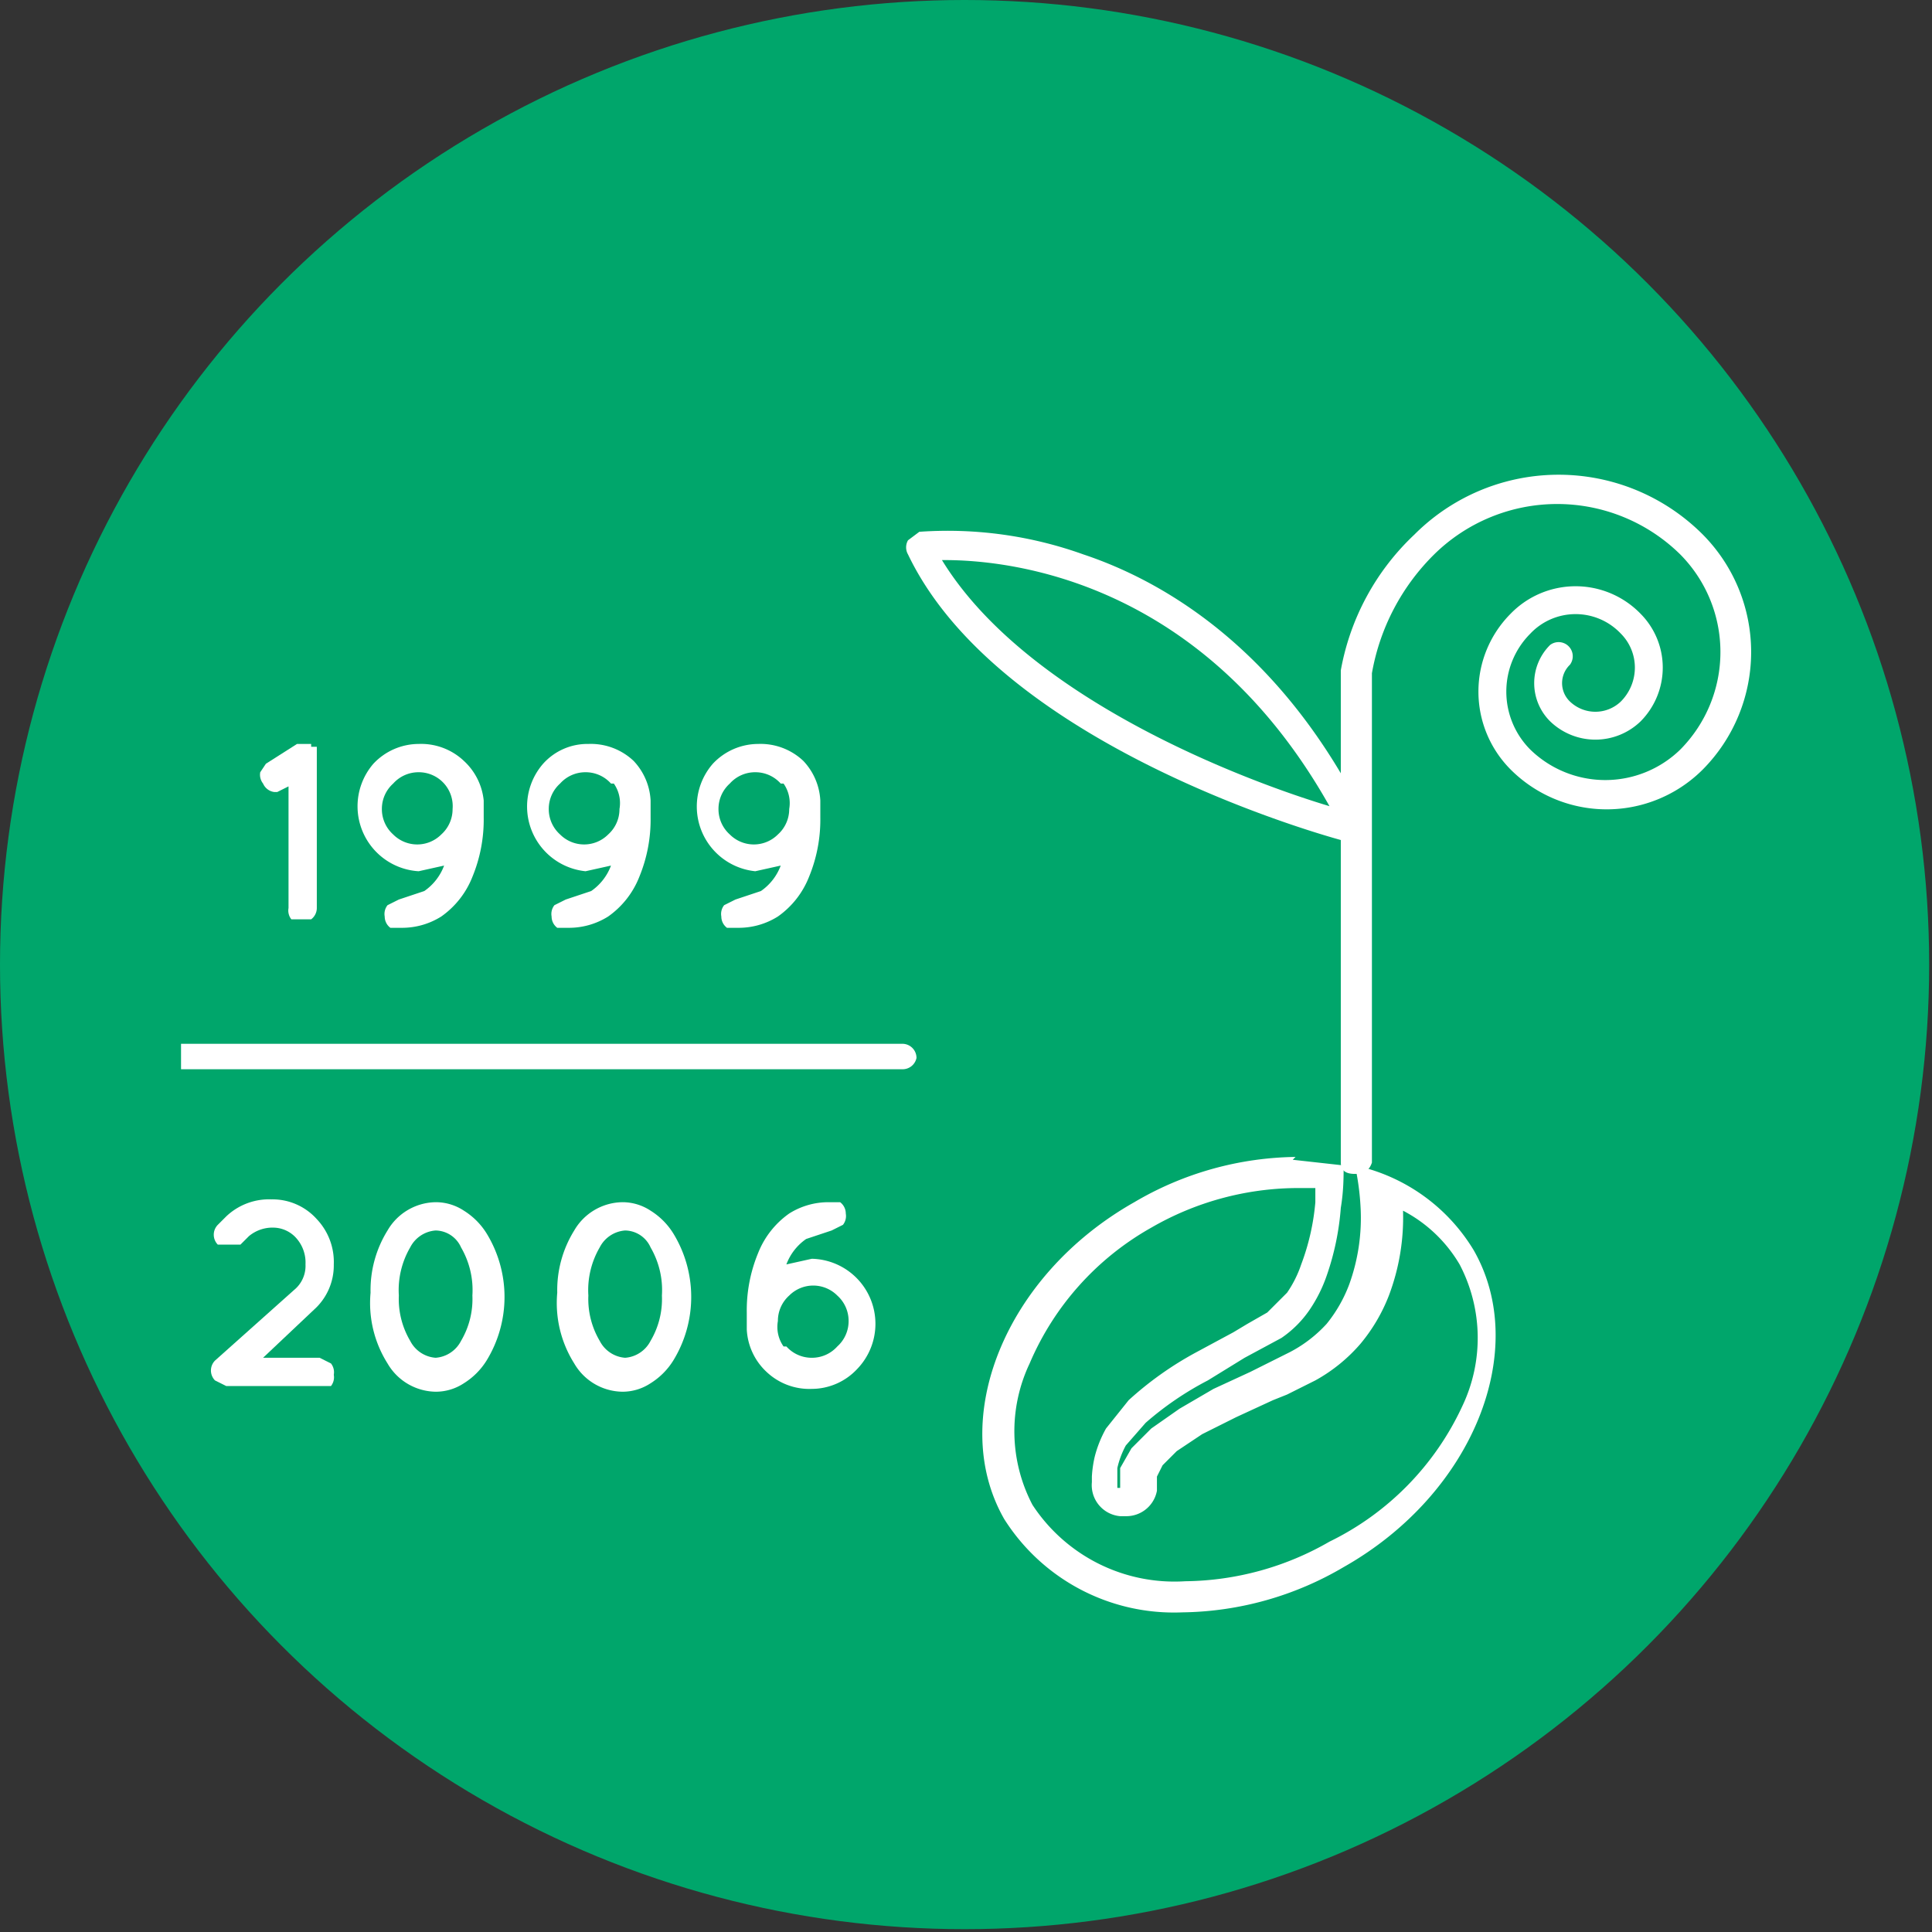 <svg xmlns="http://www.w3.org/2000/svg" viewBox="0 0 68.3 68.3"><rect x="0" y="0" width="68.3" height="68.3" fill="#333333" stroke="none"/><defs><style>.cls-1{fill:#00a66b;}.cls-2{fill:#fff;}</style></defs><title>icon-1999-05</title><g id="Layer_2" data-name="Layer 2"><g id="Capa_1" data-name="Capa 1"><circle class="cls-1" cx="34.1" cy="34.1" r="34.1"/><path class="cls-2" d="M11,26.4h.2v.2h0v5.5a.5.5,0,0,1-.2.4h-.7a.5.5,0,0,1-.1-.4V27.8l-.4.2H9.7a.5.5,0,0,1-.4-.3.5.5,0,0,1-.1-.4l.2-.3,1.1-.7H11Z"/><path class="cls-2" d="M17.1,28.3v.6a5.3,5.3,0,0,1-.4,2.1,3.1,3.1,0,0,1-1.1,1.4,2.6,2.6,0,0,1-1.4.4h-.4a.5.5,0,0,1-.2-.4.5.5,0,0,1,.1-.4l.4-.2.9-.3a1.9,1.9,0,0,0,.7-.9l-.9.2A2.3,2.3,0,0,1,13.2,27a2.2,2.2,0,0,1,1.6-.7,2.2,2.2,0,0,1,1.6.6A2.2,2.2,0,0,1,17.1,28.3Zm-1.4-.6a1.2,1.2,0,0,0-.9-.4,1.2,1.2,0,0,0-.9.4,1.2,1.2,0,0,0-.4.9,1.2,1.2,0,0,0,.4.9,1.2,1.2,0,0,0,1.7,0,1.2,1.2,0,0,0,.4-.9A1.2,1.2,0,0,0,15.7,27.7Z"/><path class="cls-2" d="M23,28.3v.6a5.3,5.3,0,0,1-.4,2.1,3.1,3.1,0,0,1-1.1,1.4,2.6,2.6,0,0,1-1.4.4h-.4a.5.5,0,0,1-.2-.4.5.5,0,0,1,.1-.4l.4-.2.9-.3a1.9,1.9,0,0,0,.7-.9l-.9.2A2.3,2.3,0,0,1,19.2,27a2.1,2.1,0,0,1,1.6-.7,2.2,2.2,0,0,1,1.6.6A2.2,2.2,0,0,1,23,28.3Zm-1.4-.6a1.2,1.2,0,0,0-.9-.4,1.2,1.2,0,0,0-.9.4,1.2,1.2,0,0,0-.4.9,1.2,1.2,0,0,0,.4.9,1.2,1.2,0,0,0,1.7,0,1.2,1.2,0,0,0,.4-.9A1.2,1.2,0,0,0,21.7,27.7Z"/><path class="cls-2" d="M29,28.3v.6a5.3,5.3,0,0,1-.4,2.1,3.1,3.1,0,0,1-1.1,1.4,2.6,2.6,0,0,1-1.4.4h-.4a.5.5,0,0,1-.2-.4.5.5,0,0,1,.1-.4l.4-.2.9-.3a1.9,1.9,0,0,0,.7-.9l-.9.2A2.3,2.3,0,0,1,25.2,27a2.2,2.2,0,0,1,1.6-.7,2.2,2.2,0,0,1,1.6.6A2.2,2.2,0,0,1,29,28.3Zm-1.4-.6a1.2,1.2,0,0,0-.9-.4,1.2,1.2,0,0,0-.9.4,1.2,1.2,0,0,0-.4.9,1.2,1.2,0,0,0,.4.9,1.2,1.2,0,0,0,1.7,0,1.2,1.2,0,0,0,.4-.9A1.2,1.2,0,0,0,27.7,27.7Z"/><path class="cls-2" d="M11.3,48l.4.2a.5.5,0,0,1,.1.4.5.5,0,0,1-.1.4H8l-.4-.2a.5.5,0,0,1,0-.7l2.8-2.5a1.1,1.1,0,0,0,.4-.9,1.3,1.3,0,0,0-.3-.9,1.1,1.1,0,0,0-.8-.4,1.3,1.3,0,0,0-.9.3l-.3.3H8.1L7.7,44a.5.5,0,0,1,0-.7l.3-.3a2.2,2.2,0,0,1,1.6-.6,2.1,2.1,0,0,1,1.6.7,2.2,2.2,0,0,1,.6,1.6,2.1,2.1,0,0,1-.7,1.6L9.3,48Z"/><path class="cls-2" d="M13.1,45.7a4,4,0,0,1,.6-2.2,2,2,0,0,1,1.7-1,1.8,1.8,0,0,1,1,.3,2.5,2.5,0,0,1,.8.8,4.3,4.3,0,0,1,0,4.5,2.5,2.5,0,0,1-.8.8,1.8,1.8,0,0,1-1,.3,2,2,0,0,1-1.7-1A4,4,0,0,1,13.1,45.7Zm3.2,1.7a2.9,2.9,0,0,0,.4-1.6,3,3,0,0,0-.4-1.7,1,1,0,0,0-.9-.6,1.1,1.1,0,0,0-.9.6,3,3,0,0,0-.4,1.7,2.9,2.9,0,0,0,.4,1.6,1.1,1.1,0,0,0,.9.6A1.1,1.1,0,0,0,16.3,47.4Z"/><path class="cls-2" d="M19.7,45.7a4,4,0,0,1,.6-2.2,2,2,0,0,1,1.7-1,1.8,1.8,0,0,1,1,.3,2.5,2.5,0,0,1,.8.8,4.3,4.3,0,0,1,0,4.5,2.5,2.5,0,0,1-.8.8,1.8,1.8,0,0,1-1,.3,2,2,0,0,1-1.7-1A4,4,0,0,1,19.7,45.7ZM23,47.4a2.9,2.9,0,0,0,.4-1.6,3,3,0,0,0-.4-1.7,1,1,0,0,0-.9-.6,1.1,1.1,0,0,0-.9.6,3,3,0,0,0-.4,1.7,2.9,2.9,0,0,0,.4,1.6,1.1,1.1,0,0,0,.9.6A1.1,1.1,0,0,0,23,47.4Z"/><path class="cls-2" d="M26.4,47v-.6a5.3,5.3,0,0,1,.4-2.1,3.1,3.1,0,0,1,1.1-1.4,2.6,2.6,0,0,1,1.4-.4h.4a.5.5,0,0,1,.2.4.5.5,0,0,1-.1.4l-.4.2-.9.3a1.9,1.9,0,0,0-.7.9l.9-.2a2.3,2.3,0,0,1,1.6,3.9,2.2,2.2,0,0,1-1.6.7,2.2,2.2,0,0,1-1.6-.6A2.2,2.2,0,0,1,26.4,47Zm1.4.6a1.2,1.2,0,0,0,.9.4,1.2,1.2,0,0,0,.9-.4,1.2,1.2,0,0,0,.4-.9,1.2,1.2,0,0,0-.4-.9,1.2,1.2,0,0,0-1.7,0,1.2,1.2,0,0,0-.4.9A1.2,1.2,0,0,0,27.7,47.6Z"/><path class="cls-2" d="M31.9,37.8H6.4v-.9H31.9a.5.5,0,0,1,.5.5h0A.5.5,0,0,1,31.9,37.8Z"/><path class="cls-2" d="M45.8,42h.7v.5a8.2,8.2,0,0,1-.5,2.2,4,4,0,0,1-.5,1l-.7.7-.7.4-.5.3-1.3.7a12,12,0,0,0-2.4,1.7l-.8,1a4.1,4.1,0,0,0-.4,1h0a4.1,4.1,0,0,0-.1.7v.2a1.1,1.1,0,0,0,1,1.2h.2a1.1,1.1,0,0,0,1.1-.9v-.2h0v-.3l.2-.4h0l.5-.5.9-.6,1.2-.6,1.3-.6.5-.2,1-.5a5.8,5.8,0,0,0,1.6-1.3,6.1,6.1,0,0,0,1-1.7,7.8,7.8,0,0,0,.5-3,5,5,0,0,1,2,1.9,5.6,5.6,0,0,1,.1,5A10,10,0,0,1,47,54.5a10.4,10.4,0,0,1-5.1,1.4,6,6,0,0,1-5.4-2.7,5.6,5.6,0,0,1-.1-5,10,10,0,0,1,4.3-4.8A10.4,10.4,0,0,1,45.8,42m0-1.1a11.5,11.5,0,0,0-5.7,1.6c-4.6,2.6-6.6,7.7-4.6,11.2A7.1,7.1,0,0,0,41.8,57a11.5,11.5,0,0,0,5.7-1.6c4.6-2.6,6.6-7.7,4.6-11.2a6.5,6.5,0,0,0-4.2-3,9.1,9.1,0,0,1,.2,1.5,6.9,6.9,0,0,1-.4,2.7,5,5,0,0,1-.8,1.4,4.7,4.7,0,0,1-1.3,1l-1.4.7-1.3.6-1.2.7-1,.7-.7.7-.4.7v.7h-.1v-.7a3.1,3.1,0,0,1,.3-.8l.7-.8a11.1,11.1,0,0,1,2.2-1.5L44,48l1.3-.7a3.8,3.8,0,0,0,1-1,5.1,5.1,0,0,0,.6-1.2,9.4,9.4,0,0,0,.5-2.4c.1-.6.1-1.1.1-1.5l-1.8-.2Z"/><path class="cls-2" d="M47.9,41.5h0c-.3,0-.5-.1-.5-.4V23.7A8.7,8.7,0,0,1,50,18.9a7.2,7.2,0,0,1,10.2,0,5.9,5.9,0,0,1,0,8.3,4.8,4.8,0,0,1-6.8,0,3.9,3.9,0,0,1,0-5.5,3.2,3.2,0,0,1,4.6,0,2.7,2.7,0,0,1,0,3.8,2.3,2.3,0,0,1-3.2,0,1.9,1.9,0,0,1,0-2.7.5.5,0,0,1,.7.7.9.9,0,0,0,0,1.3,1.3,1.3,0,0,0,1.8,0,1.7,1.7,0,0,0,0-2.4,2.2,2.2,0,0,0-3.2,0,2.9,2.9,0,0,0,0,4.1,3.8,3.8,0,0,0,5.3,0,4.9,4.9,0,0,0,0-6.9,6.2,6.2,0,0,0-8.7,0,7.8,7.8,0,0,0-2.2,4.2V41.1C48.4,41.4,48.2,41.5,47.9,41.5Z"/><path class="cls-2" d="M47.9,29.8h-.1c-.5-.1-12.4-3.3-15.7-10.2a.5.5,0,0,1,0-.5l.4-.3a14.2,14.2,0,0,1,5.8.8c3,1,7.1,3.5,10,9.4a.5.5,0,0,1-.1.5Zm-14.6-10C36.3,24.7,44,27.6,47,28.5,42.5,20.5,35.7,19.8,33.4,19.8Z"/></g></g></svg>